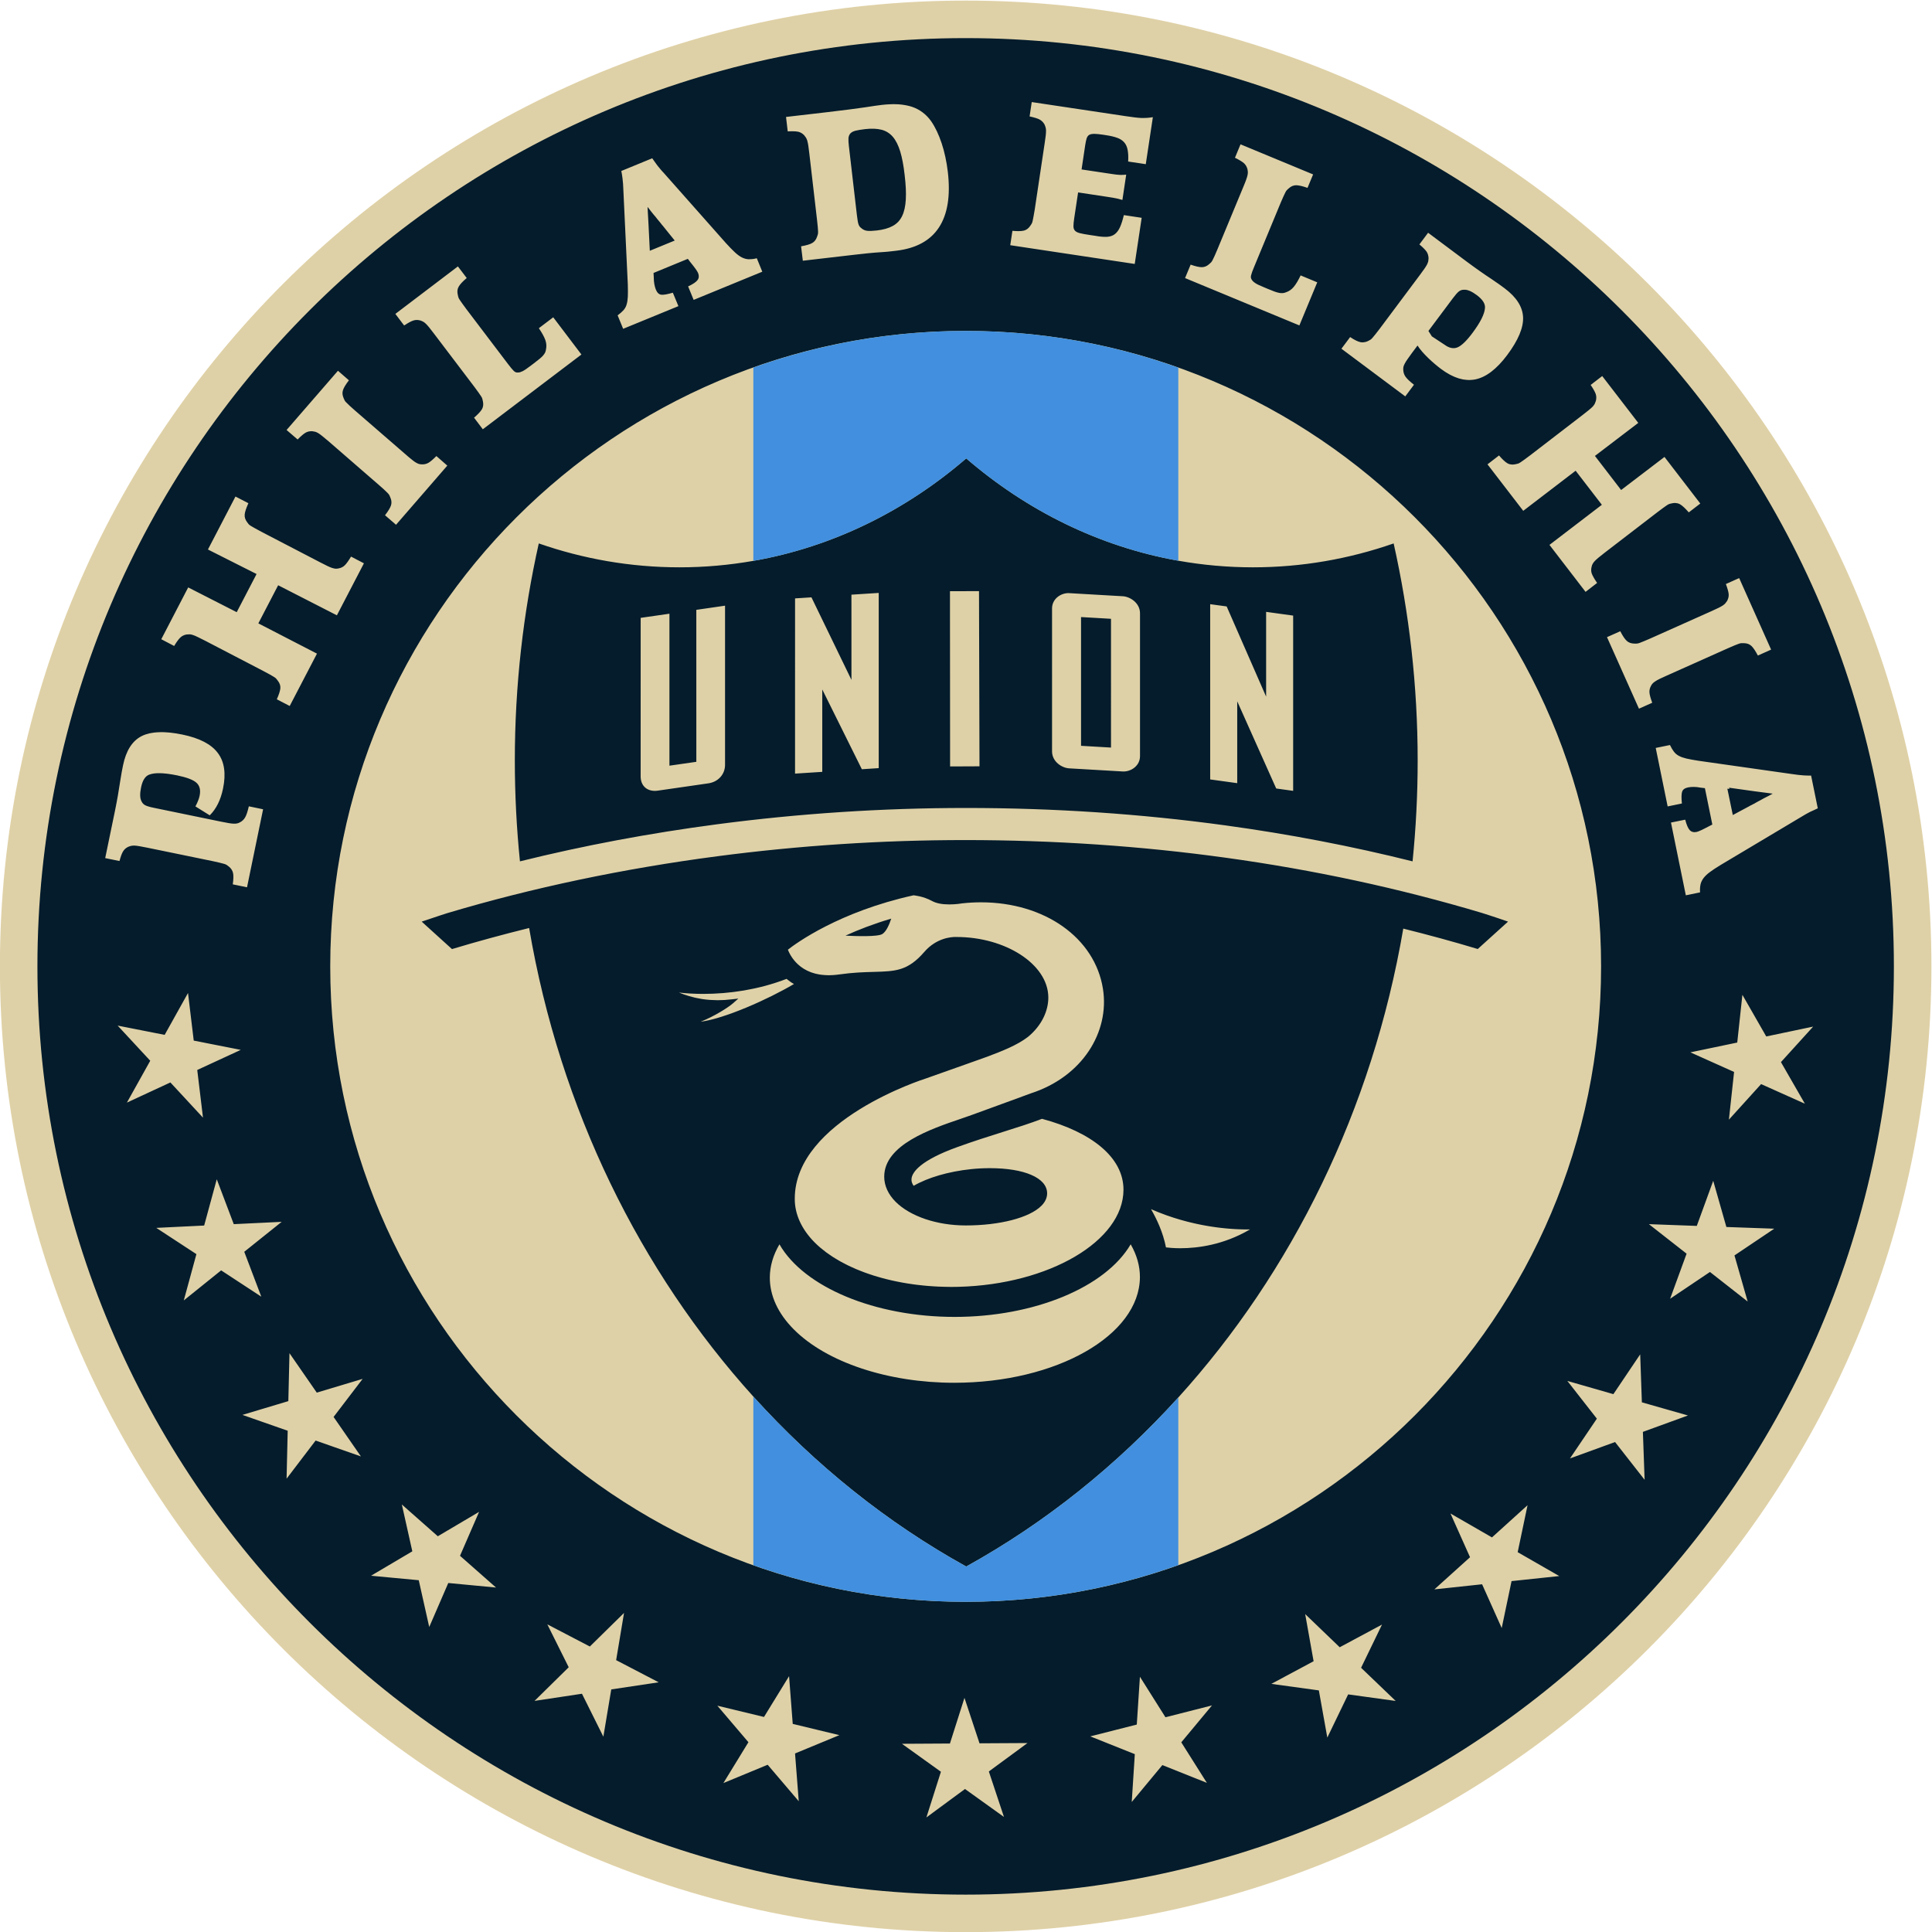 <?xml version="1.0" encoding="UTF-8" standalone="no"?>
<svg
   xmlns:dc="http://purl.org/dc/elements/1.1/"
   xmlns:cc="http://creativecommons.org/ns#"
   xmlns:rdf="http://www.w3.org/1999/02/22-rdf-syntax-ns#"
   xmlns:svg="http://www.w3.org/2000/svg"
   xmlns="http://www.w3.org/2000/svg"
   xmlns:sodipodi="http://sodipodi.sourceforge.net/DTD/sodipodi-0.dtd"
   xmlns:inkscape="http://www.inkscape.org/namespaces/inkscape"
   version="1.1"
   id="svg2"
   xml:space="preserve"
   width="772.7"
   height="772.724"
   viewBox="0 0 772.7 772.724"
   sodipodi:docname="PHI_Logo_PRI_FC_RGB.svg"
   inkscape:version="1.0.1 (3bc2e813f5, 2020-09-07)"><defs
     id="defs6"><clipPath
       clipPathUnits="userSpaceOnUse"
       id="clipPath18"><path
         d="M 0,800 H 800 V 0 H 0 Z"
         id="path16" /></clipPath></defs><sodipodi:namedview
     pagecolor="#ffffff"
     bordercolor="#666666"
     borderopacity="1"
     objecttolerance="10"
     gridtolerance="10"
     guidetolerance="10"
     inkscape:pageopacity="0"
     inkscape:pageshadow="2"
     inkscape:window-width="786"
     inkscape:window-height="480"
     id="namedview4"
     inkscape:document-rotation="0"
     showgrid="false"
     inkscape:zoom="0.79687494"
     inkscape:cx="386.34978"
     inkscape:cy="386.36225"
     inkscape:window-x="0"
     inkscape:window-y="0"
     inkscape:window-maximized="0"
     inkscape:current-layer="g10" /><g
     id="g10"
     inkscape:groupmode="layer"
     inkscape:label="PHI_Logo_PRI_FC_RGB"
     transform="matrix(1.333,0,0,-1.333,-146.984,919.696)"><g
       id="g12"><g
         id="g14"
         clip-path="url(#clipPath18)"><g
           id="g20"
           transform="translate(689.763,400)"><path
             d="m 0,0 c 0,-159.781 -129.981,-289.771 -289.759,-289.771 -159.779,0 -289.766,129.99 -289.766,289.771 0,159.779 129.987,289.772 289.766,289.772 C -129.981,289.772 0,159.779 0,0"
             style="fill:#dfd1a7;fill-opacity:1;fill-rule:nonzero;stroke:none"
             id="path22" /></g><g
           id="g24"
           transform="translate(654.378,446.815)"><path
             d="m 0,0 c 0.371,0.174 0.817,0.379 1.29,0.606 l -2.006,9.828 C -0.85,10.428 -1,10.426 -1.164,10.425 c -0.023,0 -0.053,10e-4 -0.078,10e-4 -0.192,10e-4 -0.404,0.005 -0.634,0.012 -0.068,0.002 -0.137,0.004 -0.208,0.007 -0.262,0.009 -0.534,0.021 -0.837,0.036 -0.931,0.05 -2.204,0.205 -3.808,0.444 l -27.856,3.959 c -1.462,0.23 -2.659,0.449 -3.576,0.662 -0.891,0.22 -1.646,0.482 -2.244,0.808 -0.602,0.324 -1.09,0.734 -1.483,1.258 -0.397,0.516 -0.784,1.18 -1.175,1.982 l -4.272,-0.872 3.578,-17.546 4.271,0.874 c -0.176,1.736 -0.144,2.93 0.083,3.575 0.218,0.642 0.811,1.057 1.799,1.262 0.471,0.097 1.021,0.141 1.667,0.141 0.64,-0.003 1.352,-0.07 2.144,-0.23 l 1.214,-0.144 2.228,-10.919 -1.086,-0.554 c -1.868,-0.993 -3.085,-1.561 -3.645,-1.667 -0.214,-0.046 -0.417,-0.068 -0.61,-0.069 -0.17,-0.001 -0.329,0.02 -0.483,0.055 -0.043,0.01 -0.085,0.024 -0.127,0.038 -0.111,0.033 -0.218,0.076 -0.319,0.129 -0.04,0.021 -0.08,0.041 -0.119,0.064 -0.13,0.082 -0.254,0.175 -0.367,0.29 -0.497,0.525 -0.968,1.573 -1.383,3.178 l -4.271,-0.868 4.456,-21.829 4.27,0.884 c -0.057,0.916 -0.006,1.71 0.14,2.387 0.156,0.665 0.452,1.301 0.913,1.907 0.449,0.6 1.087,1.207 1.922,1.817 0.829,0.622 1.893,1.319 3.198,2.11 L -3.579,-1.91 c 0.514,0.314 0.957,0.587 1.34,0.792 0.38,0.209 0.742,0.417 1.109,0.6 C -0.778,-0.334 -0.4,-0.161 0,0 m -9.766,-75.54 9.665,10.651 -14.075,-2.957 -7.156,12.497 -1.544,-14.325 -14.062,-2.938 13.112,-5.882 -1.553,-14.314 9.663,10.671 13.133,-5.887 z m -13.944,-58.003 11.938,8.021 -14.365,0.511 -3.947,13.856 -4.929,-13.53 -14.371,0.525 11.312,-8.859 -4.947,-13.525 11.956,8.037 11.315,-8.869 z m -27.476,-52.941 13.52,4.922 -13.826,3.944 -0.503,14.399 -8.044,-11.947 -13.815,3.972 8.857,-11.328 -8.068,-11.933 13.528,4.924 8.867,-11.331 z m -25.094,-43.259 -12.472,7.163 2.961,14.093 -10.676,-9.661 -12.451,7.174 5.869,-13.121 -10.696,-9.649 14.314,1.533 5.886,-13.139 2.951,14.089 z m 12.553,182.928 c 0,105.128 -85.522,190.658 -190.648,190.658 -105.129,0 -190.654,-85.53 -190.654,-190.658 0,-105.129 85.525,-190.657 190.654,-190.657 105.126,0 190.648,85.528 190.648,190.657 m -61.629,-220.401 -10.382,9.953 6.277,12.96 -12.689,-6.802 -10.362,9.955 2.528,-14.149 -12.679,-6.794 14.257,-1.958 2.537,-14.155 6.255,12.957 z m -64.328,-12.415 9.208,11.073 -13.956,-3.553 -7.662,12.155 -0.942,-14.345 -13.953,-3.542 13.362,-5.332 -0.922,-14.357 9.19,11.076 13.348,-5.332 z m -57.741,-8.743 11.598,8.527 -14.396,-0.081 -4.514,13.641 -4.363,-13.702 -14.398,-0.082 11.695,-8.391 -4.358,-13.706 11.58,8.533 11.693,-8.385 z m -58.148,5.403 13.302,5.495 -13.994,3.376 -1.099,14.323 -7.522,-12.242 -13.999,3.379 9.327,-10.956 -7.513,-12.26 13.285,5.496 9.328,-10.95 z m -40.907,21.349 -12.769,6.649 2.369,14.166 -10.259,-10.076 -12.762,6.654 6.422,-12.881 -10.252,-10.088 14.228,2.144 6.418,-12.886 2.371,14.184 z m -48.813,28.435 -10.801,9.522 5.726,13.185 -12.389,-7.321 -10.791,9.532 3.145,-14.053 -12.387,-7.324 14.319,-1.345 3.141,-14.041 5.718,13.203 z m -48.732,51.183 8.717,11.423 -13.761,-4.127 -8.193,11.841 -0.337,-14.391 -13.777,-4.13 13.583,-4.755 -0.335,-14.384 8.712,11.442 13.589,-4.762 z m -33.735,43.979 12.045,-7.892 -5.112,13.465 11.223,8.987 -14.371,-0.695 -5.101,13.468 -3.78,-13.883 -14.368,-0.703 12.039,-7.877 -3.788,-13.889 z m -21.274,62.892 -7.008,-12.56 13.052,6.05 9.781,-10.563 -1.724,14.303 13.058,6.032 -14.111,2.782 -1.717,14.285 -7.007,-12.567 -14.107,2.782 z m -13.516,60.8 4.29,-0.874 c 0.36,1.34 0.704,2.304 1.062,2.867 0.33,0.581 0.839,1.042 1.539,1.39 0.282,0.119 0.582,0.204 0.854,0.282 0.134,0.032 0.282,0.056 0.439,0.071 0.053,0.006 0.113,0.006 0.169,0.009 0.132,0.008 0.264,0.016 0.412,0.012 0.396,-0.022 0.906,-0.07 1.516,-0.184 0.635,-0.107 1.401,-0.252 2.335,-0.443 l 19.585,-4.025 c 0.851,-0.185 1.552,-0.336 2.066,-0.464 0.535,-0.132 0.965,-0.243 1.328,-0.345 0.365,-0.095 0.637,-0.204 0.826,-0.329 0.2,-0.134 0.409,-0.282 0.638,-0.468 0.686,-0.542 1.123,-1.194 1.297,-1.953 0.177,-0.776 0.133,-1.909 -0.077,-3.42 l 4.272,-0.88 4.825,23.404 -4.281,0.889 c -0.355,-1.564 -0.73,-2.686 -1.115,-3.329 -0.373,-0.656 -0.904,-1.155 -1.596,-1.5 -0.297,-0.165 -0.602,-0.263 -0.865,-0.315 -0.131,-0.028 -0.273,-0.043 -0.425,-0.053 -0.048,-0.003 -0.1,-0.004 -0.15,-0.006 -0.139,-0.003 -0.279,-0.006 -0.443,-0.002 -0.386,0.014 -0.889,0.072 -1.49,0.177 -0.59,0.092 -1.386,0.252 -2.362,0.447 l -20.086,4.139 c -1.19,0.24 -2.043,0.5 -2.546,0.758 -0.501,0.257 -0.878,0.654 -1.125,1.198 -0.48,0.888 -0.525,2.277 -0.131,4.143 0.441,2.173 1.287,3.458 2.52,3.874 0.2,0.074 0.416,0.137 0.646,0.191 0.072,0.017 0.152,0.029 0.227,0.044 0.166,0.033 0.333,0.064 0.511,0.088 0.098,0.013 0.202,0.021 0.305,0.031 0.17,0.016 0.344,0.032 0.526,0.04 0.116,0.006 0.236,0.009 0.356,0.012 0.168,0.003 0.341,0.003 0.517,0 0.209,-0.003 0.428,-0.012 0.651,-0.023 0.161,-0.009 0.322,-0.016 0.491,-0.029 0.24,-0.019 0.492,-0.045 0.746,-0.072 0.168,-0.019 0.332,-0.034 0.506,-0.057 0.292,-0.037 0.599,-0.084 0.907,-0.132 0.154,-0.024 0.302,-0.044 0.46,-0.071 0.476,-0.08 0.968,-0.172 1.482,-0.278 2.888,-0.6 4.818,-1.328 5.783,-2.221 0.982,-0.888 1.284,-2.2 0.924,-3.943 -0.178,-0.857 -0.591,-1.905 -1.248,-3.141 l 4.298,-2.678 c 1.96,1.948 3.28,4.618 3.982,8.025 0.936,4.507 0.422,8.073 -1.567,10.691 -1.946,2.622 -5.511,4.47 -10.656,5.526 -0.633,0.131 -1.245,0.24 -1.842,0.336 -0.198,0.031 -0.386,0.053 -0.58,0.081 -0.393,0.056 -0.784,0.109 -1.161,0.15 -0.217,0.023 -0.427,0.038 -0.639,0.056 -0.339,0.029 -0.674,0.054 -1.001,0.068 -0.21,0.01 -0.417,0.016 -0.623,0.02 -0.147,0.004 -0.303,0.014 -0.448,0.014 -0.123,0 -0.231,-0.013 -0.351,-0.015 -0.336,-0.006 -0.662,-0.022 -0.98,-0.044 -0.217,-0.015 -0.433,-0.031 -0.642,-0.053 -0.317,-0.035 -0.619,-0.082 -0.917,-0.135 -0.187,-0.032 -0.377,-0.061 -0.557,-0.1 -0.315,-0.069 -0.61,-0.155 -0.902,-0.245 -0.142,-0.043 -0.291,-0.078 -0.428,-0.126 -0.417,-0.148 -0.816,-0.314 -1.185,-0.507 -2.795,-1.453 -4.618,-4.364 -5.52,-8.737 -0.129,-0.553 -0.255,-1.245 -0.4,-2.053 -0.144,-0.809 -0.294,-1.674 -0.429,-2.574 -0.23,-1.54 -0.472,-3.022 -0.716,-4.444 -0.243,-1.404 -0.552,-2.991 -0.914,-4.79 z m 16.828,65.673 3.866,-2.025 c 0.712,1.208 1.336,2.039 1.83,2.516 0.486,0.48 1.123,0.791 1.866,0.93 0.316,0.039 0.621,0.049 0.903,0.049 0.294,0 0.63,-0.065 1.004,-0.194 0.383,-0.118 0.855,-0.319 1.426,-0.598 0.555,-0.268 1.275,-0.613 2.13,-1.057 l 17.732,-9.228 c 0.781,-0.399 1.389,-0.736 1.857,-0.999 0.471,-0.271 0.872,-0.495 1.181,-0.696 0.327,-0.182 0.549,-0.372 0.704,-0.55 0.163,-0.175 0.318,-0.379 0.484,-0.62 0.556,-0.717 0.806,-1.472 0.746,-2.245 -0.07,-0.777 -0.422,-1.886 -1.064,-3.309 l 3.871,-2.006 8.177,15.708 -17.59,9.081 5.946,11.435 17.622,-9.021 8.111,15.606 -3.866,2.013 c -0.758,-1.267 -1.389,-2.144 -1.89,-2.618 -0.481,-0.483 -1.106,-0.794 -1.864,-0.931 -0.221,-0.051 -0.427,-0.071 -0.628,-0.077 -0.102,-0.003 -0.205,-0.008 -0.303,10e-4 -0.277,0.028 -0.613,0.101 -0.988,0.219 -0.371,0.12 -0.831,0.311 -1.389,0.577 -0.551,0.261 -1.263,0.621 -2.153,1.082 l -17.735,9.222 c -0.766,0.404 -1.395,0.738 -1.859,1.011 -0.473,0.264 -0.86,0.497 -1.189,0.683 -0.311,0.186 -0.551,0.371 -0.715,0.546 -0.139,0.18 -0.308,0.39 -0.48,0.634 -0.543,0.711 -0.784,1.479 -0.718,2.275 0.069,0.791 0.452,1.921 1.112,3.391 l -3.874,2.005 -8.262,-15.893 14.59,-7.36 -5.956,-11.445 -14.558,7.432 z m 37.594,62.779 3.314,-2.849 c 0.973,0.992 1.749,1.654 2.344,2.015 0.138,0.083 0.283,0.153 0.433,0.214 0.052,0.021 0.107,0.035 0.161,0.053 0.102,0.036 0.202,0.07 0.309,0.096 0.065,0.016 0.134,0.025 0.202,0.037 0.098,0.019 0.197,0.036 0.3,0.046 0.074,0.008 0.15,0.01 0.226,0.014 0.135,0.005 0.269,0.012 0.408,0.006 0.319,-0.044 0.602,-0.091 0.893,-0.164 0.271,-0.075 0.6,-0.223 0.915,-0.416 0.35,-0.211 0.76,-0.516 1.247,-0.909 0.483,-0.397 1.099,-0.907 1.831,-1.525 l 15.106,-13.109 c 0.647,-0.566 1.167,-1.035 1.581,-1.403 0.388,-0.375 0.717,-0.686 0.978,-0.947 0.273,-0.257 0.45,-0.488 0.567,-0.701 0.093,-0.208 0.224,-0.441 0.313,-0.712 0.382,-0.84 0.427,-1.63 0.202,-2.371 -0.245,-0.738 -0.844,-1.722 -1.797,-2.955 l 3.304,-2.859 15.384,17.751 -3.275,2.867 c -0.985,-0.99 -1.773,-1.672 -2.365,-2.015 -0.141,-0.084 -0.287,-0.155 -0.438,-0.217 -0.049,-0.021 -0.102,-0.034 -0.152,-0.052 -0.104,-0.037 -0.209,-0.073 -0.318,-0.1 -0.063,-0.016 -0.128,-0.025 -0.192,-0.037 -0.103,-0.02 -0.206,-0.038 -0.312,-0.048 -0.071,-0.008 -0.144,-0.01 -0.217,-0.014 -0.14,-0.006 -0.28,-0.013 -0.428,-0.005 -0.334,0.011 -0.625,0.059 -0.902,0.139 -0.256,0.095 -0.563,0.253 -0.903,0.444 -0.335,0.21 -0.738,0.497 -1.206,0.896 -0.482,0.377 -1.101,0.889 -1.849,1.552 l -15.106,13.09 c -0.659,0.566 -1.188,1.04 -1.581,1.412 -0.393,0.374 -0.73,0.684 -0.976,0.946 -0.283,0.252 -0.457,0.482 -0.577,0.701 -0.11,0.211 -0.216,0.444 -0.321,0.71 -0.358,0.831 -0.438,1.627 -0.187,2.365 0.232,0.744 0.83,1.732 1.787,2.964 l -3.289,2.865 z m 32.636,34.83 2.634,-3.477 c 1.162,0.763 2.06,1.264 2.711,1.475 0.166,0.059 0.336,0.102 0.51,0.132 0.06,0.009 0.121,0.009 0.181,0.017 0.116,0.013 0.233,0.028 0.354,0.029 0.117,0 0.235,-0.01 0.354,-0.02 0.056,-0.004 0.109,-0.004 0.165,-0.011 0.176,-0.022 0.355,-0.056 0.536,-0.103 0.299,-0.099 0.579,-0.21 0.835,-0.343 0.261,-0.13 0.542,-0.336 0.817,-0.607 0.307,-0.275 0.635,-0.649 1.042,-1.14 0.386,-0.493 0.877,-1.115 1.459,-1.88 l 12.079,-15.921 c 0.524,-0.692 0.937,-1.262 1.255,-1.715 0.309,-0.447 0.562,-0.825 0.769,-1.119 0.208,-0.313 0.357,-0.578 0.394,-0.799 0.067,-0.228 0.133,-0.477 0.18,-0.773 0.184,-0.888 0.097,-1.673 -0.299,-2.35 -0.388,-0.668 -1.173,-1.511 -2.366,-2.533 l 2.631,-3.477 29.585,22.428 -8.459,11.167 -4.311,-3.27 c 0.943,-1.411 1.594,-2.576 1.933,-3.521 0.335,-0.953 0.404,-1.868 0.219,-2.769 -0.05,-0.363 -0.125,-0.694 -0.261,-0.994 -0.155,-0.287 -0.341,-0.598 -0.621,-0.913 -0.277,-0.316 -0.641,-0.668 -1.092,-1.028 -0.461,-0.369 -1.049,-0.829 -1.778,-1.394 l -0.677,-0.509 c -0.615,-0.465 -1.131,-0.845 -1.544,-1.133 -0.408,-0.28 -0.775,-0.504 -1.07,-0.649 -0.289,-0.139 -0.55,-0.241 -0.782,-0.311 -0.239,-0.057 -0.483,-0.08 -0.748,-0.078 -0.226,0 -0.414,0.03 -0.57,0.102 -0.166,0.066 -0.36,0.207 -0.553,0.398 -0.203,0.2 -0.447,0.466 -0.737,0.808 -0.264,0.329 -0.628,0.784 -1.075,1.372 l -12.408,16.354 c -0.518,0.692 -0.929,1.258 -1.244,1.702 -0.32,0.443 -0.57,0.821 -0.781,1.129 -0.195,0.302 -0.34,0.574 -0.386,0.793 -0.074,0.227 -0.126,0.485 -0.175,0.77 -0.195,0.885 -0.093,1.687 0.32,2.374 0.398,0.691 1.194,1.543 2.385,2.55 l -2.648,3.483 z m 69.75,5.152 c -0.052,-0.927 -0.164,-1.728 -0.377,-2.371 -0.184,-0.644 -0.511,-1.22 -0.946,-1.694 -0.435,-0.479 -1.021,-0.99 -1.736,-1.525 l 1.656,-4.034 16.579,6.8 -1.672,4.036 c -0.387,-0.116 -0.741,-0.211 -1.074,-0.295 -0.108,-0.027 -0.203,-0.046 -0.305,-0.069 -0.215,-0.051 -0.422,-0.096 -0.612,-0.131 -0.107,-0.02 -0.205,-0.034 -0.303,-0.049 -0.164,-0.026 -0.319,-0.045 -0.46,-0.057 -0.087,-0.007 -0.173,-0.014 -0.252,-0.017 -0.185,-0.006 -0.36,-0.007 -0.502,0.013 -0.686,0.108 -1.204,0.615 -1.589,1.544 -0.172,0.433 -0.33,0.977 -0.447,1.603 -0.114,0.635 -0.179,1.353 -0.179,2.149 l -0.067,1.232 10.293,4.233 0.739,-0.973 c 1.347,-1.65 2.119,-2.74 2.332,-3.269 0.322,-0.794 0.292,-1.497 -0.132,-2.09 -0.408,-0.592 -1.356,-1.24 -2.856,-1.941 l 1.663,-4.044 20.593,8.458 -1.647,4.037 c -0.43,-0.11 -0.829,-0.186 -1.21,-0.236 -0.128,-0.018 -0.242,-0.017 -0.365,-0.027 -0.277,-0.025 -0.555,-0.05 -0.809,-0.042 -0.682,0.016 -1.359,0.197 -2.049,0.526 -0.668,0.334 -1.385,0.852 -2.141,1.554 -0.743,0.692 -1.636,1.61 -2.667,2.742 l -18.75,21.165 c -0.418,0.432 -0.766,0.822 -1.033,1.163 -0.286,0.325 -0.547,0.651 -0.796,0.971 -0.244,0.321 -0.497,0.65 -0.727,1.005 -0.241,0.351 -0.506,0.732 -0.832,1.175 l -9.274,-3.814 c 0.112,-0.509 0.235,-1.232 0.354,-2.167 0.13,-0.94 0.23,-2.213 0.277,-3.837 l 1.323,-28.1 c 0.042,-1.487 0.042,-2.696 0,-3.624 m 47.466,53.942 0.511,-4.331 c 0.307,0.015 0.589,0.024 0.861,0.029 0.082,0.002 0.161,0.003 0.239,0.004 0.138,0.002 0.262,0 0.39,-0.002 0.238,-0.002 0.458,-0.01 0.662,-0.022 0.084,-0.005 0.173,-0.009 0.251,-0.015 0.261,-0.022 0.501,-0.051 0.701,-0.094 0.654,-0.142 1.275,-0.48 1.816,-1.037 0.198,-0.236 0.383,-0.479 0.537,-0.721 0.158,-0.241 0.3,-0.546 0.408,-0.926 0.111,-0.387 0.216,-0.89 0.313,-1.509 0.087,-0.627 0.187,-1.411 0.303,-2.362 l 2.306,-19.859 c 0.106,-0.856 0.181,-1.564 0.222,-2.105 0.034,-0.539 0.067,-1.001 0.092,-1.362 0.012,-0.375 0,-0.674 -0.058,-0.895 -0.063,-0.229 -0.15,-0.477 -0.25,-0.748 -0.291,-0.868 -0.779,-1.495 -1.45,-1.872 -0.671,-0.393 -1.786,-0.713 -3.336,-0.984 l 0.522,-4.329 15.394,1.786 c 1.372,0.166 2.757,0.32 4.141,0.455 1.383,0.141 2.865,0.258 4.477,0.36 0.865,0.055 1.633,0.119 2.28,0.201 0.635,0.072 1.208,0.129 1.679,0.193 5.981,0.696 10.292,3.035 12.883,7.01 2.593,3.973 3.481,9.51 2.654,16.636 -0.365,3.099 -0.988,5.966 -1.853,8.602 -0.878,2.634 -1.922,4.833 -3.147,6.613 -1.498,2.102 -3.435,3.546 -5.797,4.345 -0.532,0.176 -1.102,0.311 -1.69,0.427 -0.142,0.028 -0.285,0.055 -0.431,0.08 -0.598,0.101 -1.216,0.182 -1.872,0.224 -0.044,0.003 -0.091,0.002 -0.135,0.005 -0.433,0.025 -0.874,0.043 -1.332,0.043 -0.196,0 -0.406,-0.015 -0.606,-0.019 -0.191,-0.005 -0.384,-0.01 -0.579,-0.019 -0.734,-0.032 -1.487,-0.083 -2.282,-0.175 -0.474,-0.055 -1.206,-0.159 -2.174,-0.287 -0.967,-0.137 -1.963,-0.279 -2.994,-0.454 -1.145,-0.174 -2.651,-0.383 -4.472,-0.613 -1.83,-0.235 -4.042,-0.508 -6.634,-0.814 z m 67.276,-38.481 37.349,-5.624 2.085,13.843 -5.348,0.809 c -0.365,-1.52 -0.751,-2.744 -1.179,-3.673 -0.426,-0.927 -0.954,-1.611 -1.569,-2.069 -0.608,-0.465 -1.382,-0.709 -2.308,-0.779 -0.197,-0.01 -0.409,-0.009 -0.624,-0.006 -0.092,0 -0.186,0.004 -0.281,0.008 -0.156,0.005 -0.317,0.014 -0.482,0.027 -0.1,0.006 -0.2,0.014 -0.303,0.024 -0.182,0.017 -0.372,0.039 -0.566,0.063 -0.093,0.012 -0.185,0.022 -0.282,0.035 -0.295,0.042 -0.597,0.089 -0.917,0.148 l -1.612,0.239 c -1.283,0.188 -2.281,0.371 -3.005,0.548 -0.727,0.181 -1.238,0.431 -1.539,0.761 -0.3,0.33 -0.457,0.771 -0.457,1.349 0,0.581 0.082,1.379 0.232,2.402 l 1.164,7.731 8.818,-1.334 c 1.25,-0.184 2.162,-0.343 2.741,-0.471 0.564,-0.127 1.146,-0.281 1.736,-0.45 l 1.138,7.592 c -0.439,-0.051 -0.865,-0.071 -1.278,-0.077 -0.204,-0.003 -0.411,-0.009 -0.606,0 -0.591,0.024 -1.362,0.104 -2.296,0.252 l -9.211,1.381 1.089,7.273 c 0.129,0.86 0.276,1.541 0.432,2.038 0.167,0.504 0.431,0.868 0.795,1.078 0.15,0.084 0.336,0.149 0.543,0.198 0.021,0.005 0.04,0.012 0.061,0.017 0.204,0.042 0.438,0.063 0.693,0.068 0.076,0 0.146,0.005 0.226,0.003 0.648,-0.011 1.532,-0.089 2.591,-0.25 l 0.849,-0.135 c 1.409,-0.203 2.56,-0.485 3.467,-0.82 0.891,-0.325 1.575,-0.791 2.089,-1.398 0.514,-0.592 0.837,-1.359 0.999,-2.283 0.17,-0.928 0.23,-2.066 0.144,-3.415 l 5.287,-0.796 2.126,14.099 c -0.721,-0.11 -1.334,-0.183 -1.848,-0.209 -0.313,-0.018 -0.647,-0.025 -0.994,-0.027 -0.218,-0.001 -0.436,-0.002 -0.669,0.003 -0.578,0.034 -1.242,0.081 -1.983,0.178 -0.723,0.085 -1.651,0.215 -2.766,0.383 l -28.081,4.211 -0.643,-4.306 c 1.361,-0.299 2.34,-0.59 2.959,-0.91 0.613,-0.321 1.119,-0.806 1.496,-1.47 0.13,-0.288 0.249,-0.559 0.32,-0.848 0.102,-0.277 0.15,-0.61 0.15,-1.007 0.012,-0.389 -0.025,-0.905 -0.087,-1.528 -0.081,-0.627 -0.185,-1.415 -0.33,-2.362 l -2.962,-19.772 c -0.139,-0.854 -0.264,-1.561 -0.363,-2.089 -0.097,-0.535 -0.184,-0.98 -0.265,-1.337 -0.076,-0.36 -0.17,-0.645 -0.284,-0.842 -0.129,-0.204 -0.263,-0.422 -0.434,-0.66 -0.508,-0.762 -1.134,-1.232 -1.893,-1.433 -0.206,-0.05 -0.444,-0.086 -0.705,-0.113 -0.084,-0.009 -0.183,-0.011 -0.273,-0.017 -0.191,-0.012 -0.384,-0.023 -0.6,-0.025 -0.177,-0.002 -0.367,0.002 -0.562,0.008 -0.102,0.003 -0.197,0.003 -0.304,0.008 -0.318,0.016 -0.655,0.038 -1.02,0.072 z m 52.451,-9.863 34.297,-14.205 5.364,12.929 -4.986,2.075 c -0.743,-1.55 -1.434,-2.691 -2.073,-3.456 -0.655,-0.77 -1.404,-1.305 -2.282,-1.592 -0.347,-0.151 -0.669,-0.226 -0.983,-0.264 -0.117,-0.01 -0.242,-0.006 -0.367,-0.003 -0.232,0.004 -0.474,0.023 -0.742,0.077 -0.408,0.075 -0.904,0.219 -1.442,0.413 -0.556,0.216 -1.257,0.48 -2.094,0.84 l -0.781,0.326 c -0.713,0.3 -1.314,0.553 -1.762,0.764 -0.462,0.204 -0.821,0.405 -1.09,0.597 -0.275,0.191 -0.502,0.354 -0.669,0.523 -0.162,0.158 -0.315,0.369 -0.449,0.601 -0.111,0.197 -0.167,0.375 -0.195,0.543 -0.023,0.184 0,0.393 0.067,0.68 0.065,0.275 0.174,0.619 0.319,1.029 0.152,0.407 0.359,0.949 0.652,1.636 l 7.847,18.952 c 0.34,0.801 0.615,1.444 0.846,1.947 0.234,0.492 0.419,0.904 0.589,1.231 0.156,0.335 0.313,0.588 0.479,0.754 0.17,0.169 0.361,0.345 0.579,0.532 0.667,0.613 1.405,0.921 2.214,0.921 0.792,-0.006 1.934,-0.268 3.402,-0.785 l 1.681,4.034 -21.78,9.028 -1.672,-4.028 c 1.249,-0.618 2.143,-1.148 2.651,-1.594 0.522,-0.454 0.885,-1.051 1.095,-1.799 0.065,-0.297 0.096,-0.599 0.122,-0.887 0.012,-0.294 -0.026,-0.628 -0.107,-1.008 -0.086,-0.396 -0.248,-0.884 -0.457,-1.466 -0.231,-0.597 -0.511,-1.339 -0.886,-2.213 l -7.658,-18.467 c -0.338,-0.805 -0.608,-1.461 -0.838,-1.947 -0.23,-0.494 -0.434,-0.906 -0.588,-1.238 -0.159,-0.337 -0.335,-0.577 -0.485,-0.759 -0.165,-0.156 -0.363,-0.34 -0.58,-0.531 -0.667,-0.605 -1.403,-0.915 -2.192,-0.921 -0.123,-0.003 -0.272,0.013 -0.414,0.025 -0.088,0.007 -0.166,0.007 -0.261,0.02 -0.146,0.019 -0.313,0.055 -0.477,0.087 -0.1,0.02 -0.189,0.031 -0.294,0.055 -0.19,0.044 -0.4,0.103 -0.608,0.161 -0.099,0.027 -0.189,0.047 -0.294,0.079 -0.322,0.096 -0.664,0.207 -1.027,0.334 z m 46.914,-21.196 19.156,-14.303 2.61,3.493 c -1.266,0.994 -2.1,1.796 -2.545,2.423 -0.431,0.616 -0.645,1.314 -0.673,2.093 -0.012,0.333 0.006,0.639 0.071,0.915 0.085,0.278 0.204,0.584 0.392,0.936 0.184,0.354 0.45,0.783 0.791,1.272 0.347,0.504 0.815,1.156 1.405,1.957 l 1.624,2.172 c 1.529,-2.412 4.721,-5.278 7.035,-7.016 0.422,-0.316 0.84,-0.603 1.257,-0.874 0.128,-0.084 0.256,-0.158 0.385,-0.238 0.29,-0.18 0.579,-0.352 0.867,-0.509 0.143,-0.079 0.286,-0.155 0.428,-0.228 0.283,-0.145 0.563,-0.278 0.844,-0.401 0.129,-0.058 0.259,-0.119 0.388,-0.171 0.359,-0.147 0.715,-0.276 1.069,-0.387 0.043,-0.014 0.086,-0.032 0.129,-0.045 0.395,-0.119 0.787,-0.212 1.175,-0.286 0.116,-0.022 0.228,-0.035 0.343,-0.053 0.276,-0.043 0.55,-0.078 0.823,-0.099 0.135,-0.01 0.269,-0.015 0.403,-0.021 0.113,-0.004 0.227,-0.017 0.34,-0.017 0.152,0 0.302,0.016 0.454,0.023 0.113,0.006 0.226,0.007 0.339,0.017 0.371,0.031 0.739,0.078 1.102,0.153 3.209,0.668 6.385,3.097 9.534,7.308 3.298,4.421 4.887,8.189 4.757,11.325 -0.131,3.129 -1.987,6.043 -5.573,8.711 -0.448,0.337 -1.008,0.739 -1.678,1.226 -0.678,0.474 -1.393,0.965 -2.15,1.482 -1.307,0.86 -2.544,1.703 -3.71,2.526 -1.18,0.823 -2.497,1.783 -3.959,2.87 l -11.424,8.538 -2.611,-3.495 c 1.059,-0.892 1.777,-1.628 2.163,-2.177 0.359,-0.551 0.553,-1.206 0.587,-1.976 -0.034,-0.316 -0.061,-0.616 -0.097,-0.909 -0.071,-0.286 -0.179,-0.602 -0.358,-0.957 -0.184,-0.355 -0.458,-0.785 -0.814,-1.307 -0.363,-0.507 -0.82,-1.153 -1.39,-1.915 l -11.967,-16.014 c -0.531,-0.701 -0.96,-1.261 -1.308,-1.689 -0.338,-0.41 -0.637,-0.765 -0.87,-1.055 -0.236,-0.279 -0.456,-0.485 -0.648,-0.605 -0.207,-0.127 -0.434,-0.243 -0.694,-0.375 -0.246,-0.121 -0.491,-0.207 -0.736,-0.276 -0.068,-0.018 -0.134,-0.032 -0.201,-0.046 -0.199,-0.044 -0.397,-0.069 -0.593,-0.076 -0.054,-0.002 -0.107,-0.01 -0.159,-0.009 -0.213,0.003 -0.425,0.023 -0.634,0.07 -0.778,0.164 -1.791,0.666 -3.057,1.518 z m 54.86,-33.298 c -0.44,-0.315 -0.814,-0.579 -1.116,-0.779 -0.302,-0.211 -0.578,-0.347 -0.796,-0.41 -0.233,-0.067 -0.483,-0.128 -0.767,-0.172 -0.275,-0.063 -0.536,-0.088 -0.791,-0.095 -0.075,-0.002 -0.148,0.002 -0.222,0.005 -0.173,0.007 -0.341,0.028 -0.504,0.062 -0.067,0.014 -0.135,0.025 -0.201,0.044 -0.219,0.063 -0.432,0.142 -0.631,0.255 -0.684,0.391 -1.533,1.174 -2.549,2.363 l -3.461,-2.669 10.727,-13.945 15.723,12.033 7.867,-10.22 -15.722,-12.03 10.833,-14.098 3.463,2.681 c -0.837,1.217 -1.361,2.152 -1.602,2.804 -0.222,0.645 -0.234,1.341 -0.031,2.101 0.066,0.322 0.173,0.61 0.324,0.851 0.125,0.247 0.328,0.514 0.606,0.81 0.261,0.283 0.64,0.618 1.106,1.017 0.476,0.381 1.091,0.875 1.882,1.495 l 15.858,12.187 c 0.687,0.528 1.246,0.95 1.691,1.261 0.449,0.323 0.823,0.58 1.125,0.794 0.303,0.201 0.565,0.334 0.796,0.407 0.225,0.061 0.472,0.116 0.759,0.171 0.268,0.06 0.524,0.084 0.773,0.09 0.073,10e-4 0.144,-0.005 0.215,-0.008 0.185,-0.007 0.364,-0.03 0.537,-0.068 0.068,-0.015 0.137,-0.028 0.203,-0.048 0.226,-0.066 0.445,-0.151 0.65,-0.272 0.692,-0.406 1.557,-1.21 2.616,-2.426 l 3.453,2.656 -10.743,13.98 -13.012,-9.921 -7.858,10.228 13.003,9.908 -10.817,14.055 -3.466,-2.665 c 0.787,-1.156 1.284,-2.06 1.513,-2.701 0.224,-0.654 0.242,-1.353 0.045,-2.092 -0.096,-0.303 -0.2,-0.583 -0.329,-0.852 -0.131,-0.259 -0.326,-0.533 -0.589,-0.824 -0.275,-0.291 -0.651,-0.632 -1.136,-1.025 -0.482,-0.406 -1.119,-0.894 -1.87,-1.484 L -85.068,106.47 c -0.679,-0.524 -1.264,-0.954 -1.707,-1.265 m 56.081,-45.478 -18.244,-8.156 c -0.798,-0.358 -1.451,-0.638 -1.956,-0.835 -0.494,-0.194 -0.919,-0.371 -1.268,-0.502 -0.35,-0.131 -0.628,-0.193 -0.871,-0.204 -0.112,-0.009 -0.236,-0.012 -0.364,-0.012 -0.133,0 -0.272,0.004 -0.411,0.014 -0.925,0.022 -1.66,0.297 -2.23,0.829 -0.576,0.519 -1.217,1.484 -1.931,2.878 l -3.984,-1.777 9.59,-21.462 3.977,1.775 c -0.475,1.307 -0.757,2.304 -0.816,2.985 -0.074,0.669 0.059,1.368 0.431,2.055 0.144,0.297 0.317,0.551 0.522,0.761 0.18,0.197 0.446,0.416 0.781,0.629 0.323,0.224 0.763,0.462 1.308,0.736 0.551,0.265 1.279,0.597 2.185,1.005 l 18.252,8.16 c 0.792,0.363 1.443,0.635 1.953,0.843 0.494,0.197 0.925,0.369 1.271,0.496 0.348,0.131 0.634,0.198 0.868,0.213 0.088,0.002 0.188,10e-4 0.287,10e-4 0.157,-10e-4 0.323,-0.003 0.508,-0.007 0.911,-0.018 1.644,-0.294 2.222,-0.837 0.562,-0.525 1.201,-1.488 1.932,-2.871 l 3.971,1.778 -9.587,21.467 -3.983,-1.789 c 0.482,-1.295 0.76,-2.291 0.834,-2.978 0.068,-0.68 -0.087,-1.365 -0.44,-2.054 -0.171,-0.259 -0.346,-0.502 -0.537,-0.732 -0.172,-0.211 -0.429,-0.439 -0.765,-0.66 -0.331,-0.223 -0.773,-0.466 -1.34,-0.746 -0.573,-0.277 -1.286,-0.613 -2.165,-1.003 m 54.82,-106.542 c 0,-153.573 -124.931,-278.513 -278.5,-278.513 -153.571,0 -278.508,124.94 -278.508,278.513 0,153.571 124.937,278.513 278.508,278.513 153.569,0 278.5,-124.942 278.5,-278.513 m -376.017,56.996 c 0,-2.636 1.674,-4.339 4.269,-4.339 0.309,0 0.628,0.028 0.953,0.077 l 15.075,2.177 c 2.965,0.419 5.028,2.7 5.028,5.557 v 47.753 l -8.621,-1.253 V 14.558 l -8.071,-1.162 v 45.598 l -8.633,-1.245 z m 46.326,0.838 8.169,0.526 v 24.719 l 11.875,-23.934 5.063,0.334 v 52.569 l -8.188,-0.527 V 39.138 l -12.002,24.768 -4.917,-0.318 z m 46.482,54.726 0.038,-52.574 8.822,0.038 -0.147,52.562 z M -228.46,17.71 c 0,-3.141 2.977,-4.984 5.117,-5.111 l 16.064,-0.936 0.259,-0.009 c 2.387,0 4.95,1.762 4.95,4.609 v 42.851 c 0,3.126 -2.975,4.981 -5.123,5.117 l -16.327,0.944 c -2.38,0 -4.94,-1.758 -4.94,-4.601 z m 47.448,-8.438 8.113,-1.12 v 24.556 l 11.698,-26.156 5.083,-0.707 v 52.583 l -8.111,1.122 V 34.114 l -11.84,27.065 -4.943,0.673 z m -207.097,-24.578 c -1.006,9.927 -1.536,20.01 -1.536,30.232 0,22.478 2.518,44.292 7.187,65.157 13.343,-4.65 27.521,-7.169 42.224,-7.169 7.541,0 14.937,0.667 22.15,1.936 23.843,4.193 45.656,15.036 63.873,30.741 18.158,-15.65 39.895,-26.472 63.636,-30.697 7.289,-1.298 14.765,-1.98 22.388,-1.98 14.71,0 28.887,2.519 42.22,7.169 4.674,-20.865 7.207,-42.679 7.207,-65.157 0,-10.222 -0.527,-20.305 -1.529,-30.232 -18.262,4.566 -36.998,8.164 -56.142,10.788 -25.294,3.467 -51.301,5.228 -77.884,5.228 -25.115,0 -50.14,-1.668 -74.57,-4.883 -20.25,-2.664 -40.093,-6.387 -59.224,-11.133 m 177.338,72.772 -8.989,0.524 V 19.36 l 8.989,-0.528 z m 41.709,-183.204 c -0.327,-0.006 -0.677,-0.008 -1.042,-0.008 -0.142,10e-4 -0.295,0.004 -0.442,0.005 -0.253,0.003 -0.507,0.005 -0.775,0.011 -0.169,0.004 -0.35,0.011 -0.526,0.016 -0.266,0.007 -0.534,0.016 -0.814,0.028 -0.193,0.008 -0.396,0.019 -0.595,0.029 -0.28,0.015 -0.562,0.03 -0.855,0.049 -0.216,0.014 -0.441,0.03 -0.663,0.047 -0.293,0.021 -0.59,0.044 -0.894,0.07 -0.235,0.02 -0.476,0.043 -0.717,0.066 -0.31,0.03 -0.624,0.061 -0.944,0.095 -0.251,0.029 -0.507,0.058 -0.764,0.088 -0.323,0.039 -0.651,0.08 -0.984,0.124 -0.268,0.036 -0.537,0.074 -0.811,0.113 -0.336,0.048 -0.677,0.1 -1.022,0.154 -0.282,0.045 -0.567,0.091 -0.854,0.14 -0.348,0.058 -0.703,0.123 -1.059,0.188 -0.294,0.055 -0.588,0.109 -0.887,0.168 -0.362,0.071 -0.73,0.148 -1.1,0.228 -0.302,0.063 -0.605,0.127 -0.912,0.197 -0.376,0.084 -0.757,0.177 -1.138,0.269 -0.311,0.075 -0.619,0.149 -0.932,0.228 -0.392,0.1 -0.788,0.21 -1.185,0.318 -0.311,0.085 -0.622,0.168 -0.936,0.258 -0.413,0.119 -0.831,0.25 -1.248,0.378 -0.305,0.094 -0.609,0.183 -0.915,0.282 -0.444,0.143 -0.892,0.299 -1.34,0.453 -0.288,0.1 -0.573,0.193 -0.863,0.296 -0.496,0.179 -0.996,0.372 -1.496,0.565 -0.246,0.094 -0.491,0.181 -0.739,0.28 -0.748,0.299 -1.5,0.611 -2.255,0.944 1.655,-2.846 3.61,-6.935 4.487,-11.476 0.759,-0.093 2.262,-0.252 4.271,-0.252 5.33,0 13.069,1.02 20.949,5.649 m -33.035,-14.347 c 0.015,3.336 -0.916,6.649 -2.772,9.876 -7.535,-12.893 -28.923,-21.784 -52.818,-21.784 -23.883,0 -45.172,8.891 -52.562,21.778 -1.897,-3.23 -2.868,-6.545 -2.889,-9.882 -0.045,-5.477 2.445,-10.874 7.172,-15.622 9.833,-9.89 28.283,-16.037 48.15,-16.037 30.622,0 55.612,14.207 55.719,31.671 m -103.799,87.971 c -0.762,0.416 -1.572,0.996 -2.22,1.543 -0.935,-0.364 -1.878,-0.694 -2.824,-1.01 -0.241,-0.079 -0.482,-0.158 -0.723,-0.234 -0.905,-0.29 -1.815,-0.563 -2.726,-0.81 -0.039,-0.011 -0.079,-0.024 -0.119,-0.035 -0.947,-0.255 -1.895,-0.479 -2.844,-0.69 -0.245,-0.055 -0.49,-0.108 -0.735,-0.159 -0.881,-0.186 -1.76,-0.359 -2.636,-0.509 -0.07,-0.012 -0.14,-0.026 -0.211,-0.038 -0.936,-0.158 -1.866,-0.291 -2.791,-0.41 -0.24,-0.031 -0.479,-0.06 -0.717,-0.088 -0.842,-0.1 -1.677,-0.188 -2.503,-0.258 -0.089,-0.007 -0.18,-0.018 -0.269,-0.024 -0.901,-0.074 -1.789,-0.124 -2.667,-0.164 -0.225,-0.01 -0.449,-0.018 -0.673,-0.026 -0.782,-0.027 -1.554,-0.044 -2.313,-0.047 -0.107,0 -0.216,-0.004 -0.321,-0.004 -0.355,10e-4 -0.7,0.009 -1.047,0.015 -0.287,0.005 -0.579,0.005 -0.862,0.014 -0.366,0.01 -0.72,0.029 -1.078,0.046 -0.255,0.01 -0.515,0.018 -0.767,0.032 -0.405,0.023 -0.797,0.054 -1.191,0.084 -0.193,0.015 -0.392,0.025 -0.582,0.042 -0.579,0.05 -1.145,0.106 -1.697,0.171 0.937,-0.374 1.949,-0.755 3.048,-1.068 0.529,-0.158 1.089,-0.301 1.662,-0.437 0.154,-0.036 0.31,-0.071 0.469,-0.106 0.502,-0.109 1.019,-0.208 1.554,-0.295 0.11,-0.017 0.213,-0.039 0.325,-0.055 0.631,-0.096 1.29,-0.17 1.967,-0.226 0.168,-0.015 0.342,-0.022 0.513,-0.034 0.562,-0.038 1.139,-0.06 1.731,-0.066 0.122,-10e-4 0.234,-0.014 0.357,-0.014 0.069,0 0.144,0.006 0.214,0.007 0.423,0.003 0.859,0.02 1.299,0.04 0.215,0.01 0.424,0.013 0.644,0.027 0.665,0.043 1.346,0.103 2.048,0.19 l 2.005,0.226 -1.596,-1.404 c -1.408,-1.241 -5.561,-3.897 -9.728,-5.544 7.221,0.932 20.28,6.746 28.004,11.318 m -1.819,10.303 c 0.044,-0.117 0.1,-0.254 0.163,-0.404 0.02,-0.045 0.044,-0.095 0.065,-0.141 0.05,-0.114 0.102,-0.228 0.165,-0.354 0.031,-0.065 0.069,-0.133 0.103,-0.201 0.062,-0.12 0.125,-0.24 0.198,-0.369 0.043,-0.078 0.092,-0.158 0.14,-0.24 0.075,-0.126 0.154,-0.254 0.24,-0.388 0.056,-0.087 0.116,-0.174 0.176,-0.263 0.092,-0.134 0.188,-0.267 0.29,-0.405 0.069,-0.092 0.139,-0.183 0.212,-0.276 0.109,-0.139 0.228,-0.276 0.349,-0.416 0.08,-0.093 0.159,-0.185 0.245,-0.277 0.133,-0.145 0.278,-0.288 0.425,-0.431 0.089,-0.086 0.172,-0.172 0.265,-0.257 0.173,-0.158 0.361,-0.312 0.552,-0.466 0.082,-0.066 0.156,-0.134 0.242,-0.2 0.285,-0.217 0.586,-0.428 0.909,-0.629 0.011,-0.007 0.023,-0.013 0.035,-0.019 0.309,-0.192 0.639,-0.373 0.986,-0.544 0.115,-0.057 0.241,-0.106 0.36,-0.159 0.254,-0.116 0.51,-0.229 0.783,-0.332 0.156,-0.057 0.322,-0.107 0.483,-0.16 0.258,-0.085 0.518,-0.167 0.792,-0.238 0.184,-0.049 0.377,-0.089 0.568,-0.131 0.275,-0.059 0.554,-0.114 0.845,-0.16 0.208,-0.033 0.423,-0.061 0.641,-0.086 0.297,-0.034 0.604,-0.06 0.92,-0.079 0.229,-0.014 0.461,-0.024 0.701,-0.029 0.127,-0.003 0.244,-0.017 0.373,-0.017 0.241,0 0.5,0.02 0.749,0.028 0.183,0.007 0.363,0.01 0.552,0.022 0.587,0.038 1.193,0.095 1.83,0.186 4.158,0.594 7.465,0.691 10.38,0.769 6.599,0.179 10.24,0.28 15.207,6.011 3.588,4.148 8.023,4.47 9.303,4.47 l 0.409,-0.009 c 14.492,0 27.308,-8.064 27.481,-17.98 0.068,-4.263 -2.103,-8.718 -6.121,-11.999 -3.278,-2.536 -7.978,-4.341 -12.269,-5.956 -0.007,0 -10.025,-3.589 -18.321,-6.507 -0.423,-0.13 -39.362,-12.464 -39.362,-36.067 -0.036,-4.632 2.035,-9.173 5.955,-13.123 0.525,-0.528 1.082,-1.041 1.666,-1.542 0.196,-0.169 0.414,-0.328 0.617,-0.494 0.4,-0.327 0.797,-0.655 1.222,-0.969 0.254,-0.19 0.53,-0.368 0.795,-0.553 0.397,-0.278 0.79,-0.558 1.206,-0.826 0.295,-0.19 0.61,-0.37 0.916,-0.556 0.408,-0.248 0.813,-0.498 1.239,-0.736 0.328,-0.185 0.673,-0.358 1.011,-0.536 0.425,-0.225 0.847,-0.452 1.288,-0.666 0.357,-0.176 0.728,-0.34 1.094,-0.509 0.444,-0.203 0.884,-0.408 1.339,-0.601 0.383,-0.164 0.776,-0.317 1.166,-0.472 0.462,-0.185 0.922,-0.369 1.396,-0.543 0.403,-0.15 0.816,-0.29 1.228,-0.432 0.479,-0.165 0.958,-0.329 1.448,-0.485 0.424,-0.134 0.856,-0.261 1.289,-0.388 0.494,-0.145 0.99,-0.29 1.494,-0.426 0.442,-0.119 0.89,-0.231 1.341,-0.343 0.51,-0.126 1.022,-0.25 1.542,-0.367 0.458,-0.103 0.919,-0.199 1.382,-0.294 0.527,-0.108 1.055,-0.211 1.59,-0.308 0.471,-0.086 0.945,-0.167 1.421,-0.244 0.539,-0.088 1.082,-0.17 1.629,-0.248 0.482,-0.068 0.967,-0.132 1.455,-0.192 0.552,-0.068 1.108,-0.129 1.665,-0.185 0.493,-0.051 0.987,-0.098 1.485,-0.14 0.563,-0.047 1.129,-0.086 1.698,-0.122 0.501,-0.031 1.002,-0.061 1.506,-0.084 0.573,-0.025 1.149,-0.042 1.727,-0.057 0.508,-0.012 1.015,-0.024 1.526,-0.028 0.198,-0.002 0.394,-0.011 0.593,-0.011 0.73,0 1.462,0.009 2.196,0.028 27.2,0.701 49.418,13.744 49.498,29.07 0.056,9.769 -9.602,17.358 -24.446,21.338 -3.531,-1.36 -7.542,-2.622 -11.782,-3.953 -4.12,-1.303 -8.8,-2.779 -13.704,-4.555 -11.147,-4.035 -13.322,-7.511 -13.627,-9.225 -0.197,-1.093 0.262,-1.919 0.61,-2.365 4.257,2.476 10.47,4.285 17.168,4.994 1.911,0.2 3.821,0.299 5.665,0.299 10.276,0 17.192,-2.864 17.207,-7.554 0,-1.318 -0.563,-2.574 -1.713,-3.729 -3.567,-3.59 -12.483,-5.905 -22.709,-5.905 -8.626,0 -16.672,2.727 -21.049,7.108 -2.238,2.257 -3.411,4.856 -3.408,7.518 0,9.559 13.864,14.276 23.037,17.397 1.123,0.392 2.176,0.753 3.107,1.082 8.056,2.916 17.781,6.504 17.781,6.504 15.529,4.994 23.745,18.418 21.704,31.369 -2.403,15.288 -17.459,25.973 -36.611,25.973 -1.858,0 -3.764,-0.105 -5.661,-0.315 -0.009,-0.006 -1.745,-0.319 -3.828,-0.319 -2.181,0 -3.91,0.339 -5.146,1.012 -2.768,1.517 -5.572,1.722 -5.602,1.724 -22.355,-4.939 -35.253,-14.408 -37.68,-16.313 m 216.069,8.419 -9.091,-8.217 c -7.312,2.209 -14.776,4.234 -22.344,6.121 -9.315,-54.414 -33.407,-103.048 -67.494,-140.671 -18.518,-20.438 -39.975,-37.638 -63.636,-50.726 -23.765,13.144 -45.303,30.438 -63.873,50.995 -33.993,37.628 -58.004,86.224 -67.271,140.583 -7.839,-1.943 -15.573,-4.037 -23.148,-6.324 l -9.09,8.239 c 4.129,1.414 7.659,2.542 7.659,2.542 25.684,7.663 52.97,13.389 81.049,17.073 24.327,3.191 49.249,4.855 74.266,4.855 26.693,0 52.804,-1.783 78.188,-5.286 26.512,-3.658 52.234,-9.193 76.983,-16.586 0,0 3.857,-1.215 7.802,-2.598 m -187.734,-3.722 c 1.281,0.797 2.213,3.208 2.666,4.621 -5.31,-1.572 -9.897,-3.355 -13.729,-5.106 3.18,-0.165 9.685,-0.384 11.063,0.485 m -7.634,215.707 c 0.09,-0.733 0.165,-1.323 0.244,-1.747 0.084,-0.424 0.146,-0.776 0.25,-1.046 0.108,-0.279 0.206,-0.488 0.339,-0.656 0.125,-0.155 0.3,-0.326 0.557,-0.521 0.488,-0.431 1.068,-0.674 1.726,-0.747 0.665,-0.078 1.618,-0.046 2.874,0.103 1.935,0.222 3.524,0.67 4.753,1.348 1.242,0.665 2.17,1.641 2.809,2.942 0.635,1.294 1.015,2.966 1.123,4.991 0.125,2.011 0,4.494 -0.354,7.427 -0.312,2.798 -0.756,5.134 -1.321,6.988 -0.568,1.861 -1.3,3.327 -2.213,4.4 -0.926,1.076 -2.054,1.781 -3.4,2.124 -1.354,0.343 -2.988,0.41 -4.885,0.192 -1.206,-0.136 -2.16,-0.3 -2.853,-0.468 -0.712,-0.168 -1.227,-0.438 -1.581,-0.804 -0.347,-0.367 -0.543,-0.864 -0.593,-1.451 -0.035,-0.58 0,-1.389 0.122,-2.368 z M -25.315,6.789 l 0.078,-0.377 -0.608,0.085 1.638,-7.911 0.531,0.285 v 0 l 4.499,2.413 c 0.19,0.122 0.391,0.229 0.597,0.307 0.115,0.052 0.226,0.124 0.341,0.188 0.065,0.031 0.127,0.075 0.194,0.1 0.202,0.091 0.41,0.191 0.595,0.327 l 0.763,0.426 c 0.289,0.135 0.555,0.275 0.804,0.42 0.31,0.154 0.598,0.312 0.85,0.477 l 0.821,0.427 c 0.233,0.128 0.472,0.261 0.727,0.369 0.155,0.086 0.311,0.17 0.467,0.253 0.025,0.011 0.046,0.026 0.072,0.036 0.238,0.133 0.483,0.248 0.721,0.391 l -5.543,0.725 z m -85.456,132.96 c 1.421,-1.054 2.747,-1.345 3.956,-0.846 1.216,0.504 2.711,1.936 4.478,4.304 2.366,3.163 3.612,5.634 3.762,7.428 0.158,1.3 -0.649,2.6 -2.425,3.931 -1.533,1.149 -2.811,1.692 -3.825,1.631 -0.594,0.017 -1.11,-0.155 -1.559,-0.499 -0.439,-0.341 -1.03,-1.004 -1.754,-1.971 l -7.396,-9.893 1.026,-1.621 c 1.649,-1.112 3.364,-2.186 3.737,-2.464 m -238.377,28.139 7.472,3.068 -3.578,4.443 c -0.163,0.168 -0.317,0.346 -0.436,0.526 -0.122,0.186 -0.262,0.364 -0.427,0.535 l -0.824,0.988 c -0.35,0.479 -0.681,0.881 -0.998,1.217 l -0.891,1.106 c -0.161,0.222 -0.329,0.419 -0.498,0.649 -0.145,0.215 -0.322,0.431 -0.502,0.627 l 0.308,-5.565 z"
             style="fill:#041c2c;fill-opacity:1;fill-rule:nonzero;stroke:none"
             id="path26" /></g><g
           id="g28"
           transform="translate(400.167,219.929)"><path
             d="M 0,0 C -23.765,13.145 -45.303,30.438 -63.873,50.995 V 0.398 c 19.935,-7.089 41.372,-10.985 63.709,-10.985 22.371,0 43.84,3.906 63.8,11.017 V 50.727 C 45.118,30.288 23.661,13.088 0,0"
             style="fill:#418fde;fill-opacity:1;fill-rule:nonzero;stroke:none"
             id="path30" /></g><g
           id="g32"
           transform="translate(463.803,521.708)"><path
             d="m 0,0 v 57.933 c -19.96,7.111 -41.429,11.017 -63.8,11.017 -22.337,0 -43.773,-3.896 -63.709,-10.986 V -0.044 c 23.843,4.193 45.656,15.037 63.873,30.741 C -45.479,15.047 -23.741,4.225 0,0"
             style="fill:#418fde;fill-opacity:1;fill-rule:nonzero;stroke:none"
             id="path34" /></g></g></g></g></svg>
